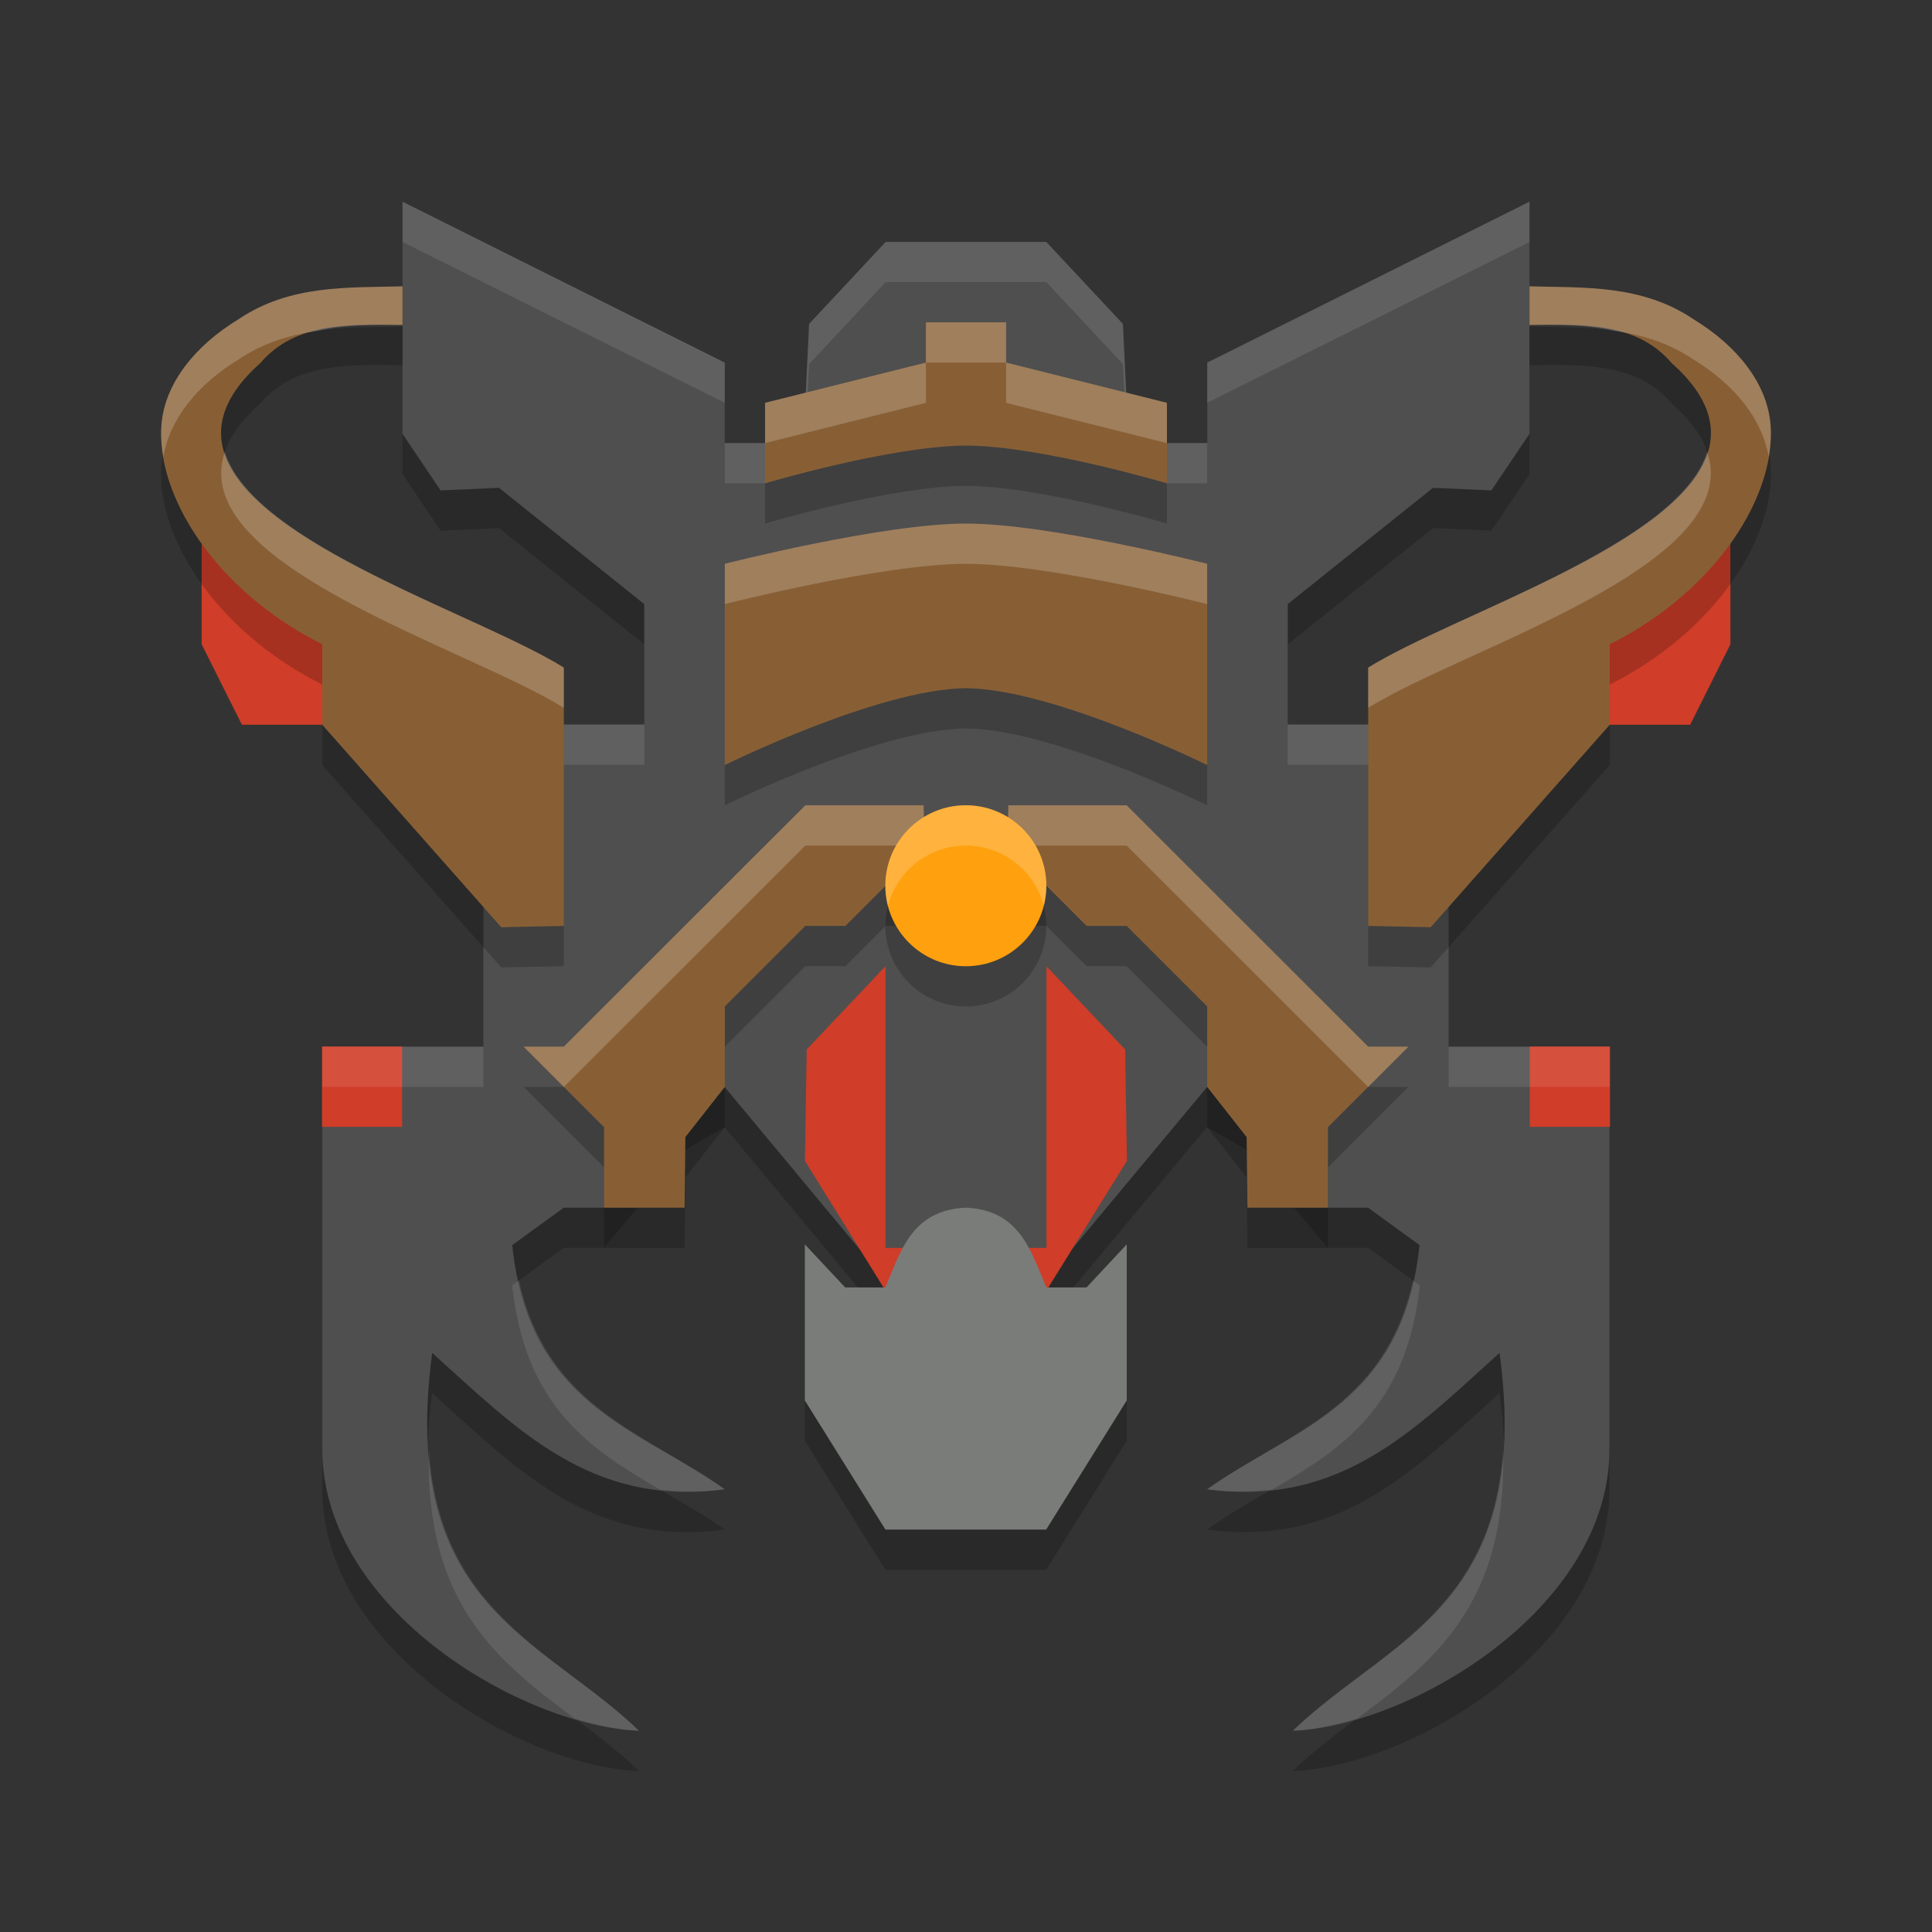<svg xmlns="http://www.w3.org/2000/svg" width="24" height="24" version="1">
 <rect width="100%" height="100%" fill="#333333" stroke="none"/>
 <path style="opacity:0.2" d="M 5,3.005 V 5.889 L 5.473,6.592 6.199,6.56 8.003,8.004 v 1.496 H 6.004 v 4.002 H 4.004 V 18.501 c 0,1.999 2.499,3.449 3.934,3.499 -1.2,-1.159 -2.991,-1.544 -2.569,-4.694 1.044,0.939 1.969,1.919 3.634,1.695 C 7.924,18.235 6.573,17.964 6.363,15.966 l 0.64,-0.465 h 0.5 l 1.024,-1.228 0.475,-0.271 2.494,2.999 h 1 l 2.499,-2.999 0.475,0.271 1.024,1.228 h 0.5 l 0.64,0.465 c -0.21,1.997 -1.561,2.268 -2.64,3.034 1.664,0.224 2.59,-0.756 3.634,-1.695 0.422,3.15 -1.368,3.535 -2.569,4.694 1.434,-0.05 3.934,-1.5 3.934,-3.499 V 13.502 H 17.996 V 9.5 H 15.997 V 8.004 L 17.801,6.56 18.527,6.592 19,5.889 V 3.005 L 14.997,5.004 V 6.004 H 14.497 L 13.997,5.504 13.949,4.524 12.997,3.505 h -0.995 -0.005 -0.995 L 10.051,4.524 10.003,5.504 9.503,6.004 H 9.003 V 5.004 Z"/>
 <path style="fill:#d03d28" d="M 2.505,6.504 4.005,7.504 4.505,9.003 H 3.005 L 2.505,8.004 Z"/>
 <path style="opacity:0.2" d="m 11.995,15.502 c -0.66,0.033 -0.801,0.521 -0.996,0.991 H 10.499 L 9.998,15.958 v 1.939 l 1.001,1.604 h 0.996 0.005 0.996 l 1.001,-1.604 v -1.939 l -0.5,0.535 h -0.5 c -0.195,-0.469 -0.336,-0.958 -0.996,-0.991 -0.002,-8.8e-5 -0.003,8.5e-5 -0.005,0 z"/>
 <path style="fill:#4f4f4f" d="M 5,2.505 V 5.389 L 5.473,6.092 6.199,6.06 8.003,7.504 V 9 H 6.004 v 4.002 H 4.004 v 4.999 c 0,1.999 2.499,3.449 3.934,3.499 C 6.738,20.341 4.948,19.956 5.369,16.806 6.413,17.745 7.339,18.725 9.003,18.501 7.924,17.735 6.573,17.464 6.363,15.467 l 0.64,-0.465 h 0.5 l 1.024,-1.228 0.475,-0.271 2.494,2.999 h 1 l 2.499,-2.999 0.475,0.271 1.024,1.228 h 0.5 l 0.64,0.465 c -0.21,1.997 -1.561,2.268 -2.64,3.034 1.664,0.224 2.59,-0.756 3.634,-1.695 0.422,3.15 -1.368,3.535 -2.569,4.694 1.434,-0.05 3.934,-1.5 3.934,-3.499 V 13.002 H 17.996 V 9 H 15.997 V 7.504 L 17.801,6.06 18.527,6.092 19,5.389 V 2.505 L 14.997,4.505 V 5.504 H 14.497 L 13.997,5.004 13.949,4.024 12.997,3.005 h -0.995 -0.005 -0.995 L 10.051,4.024 10.003,5.004 9.503,5.504 H 9.003 V 4.505 Z"/>
 <rect style="fill:#d03d28" width=".995" height=".998" x="4" y="13"/>
 <rect style="fill:#d03d28" width=".996" height=".998" x="-20" y="13" transform="scale(-1,1)"/>
 <path style="fill:#d03d28" d="M 21.495,6.504 19.996,7.504 19.496,9.003 h 1.5 l 0.5,-1 z"/>
 <path style="opacity:0.2" d="M 5,4.057 C 4.318,4.076 3.604,4.033 2.961,4.467 2.421,4.796 2.049,5.262 2.006,5.772 1.933,6.636 2.655,7.827 4.004,8.504 v 1 L 6.227,12.018 7.004,12.002 V 8.793 C 5.638,7.94 1.299,6.732 3.236,5.008 3.675,4.494 4.364,4.53 5,4.537 Z m 14,0 v 0.48 c 0.636,-0.007 1.325,-0.043 1.764,0.471 1.938,1.724 -2.402,2.933 -3.768,3.785 V 12.002 l 0.777,0.016 2.223,-2.514 v -1 C 21.345,7.827 22.067,6.636 21.994,5.772 21.951,5.262 21.579,4.796 21.039,4.467 20.396,4.033 19.682,4.076 19,4.057 Z m -7.498,0.447 v 0.5 l -1.998,0.5 v 1 c 0,0 1.56,-0.464 2.494,-0.469 0.002,6e-6 0.002,-8.4e-6 0.004,0 0.934,0.005 2.494,0.469 2.494,0.469 v -1 l -1.998,-0.5 v -0.5 h -0.496 -0.004 z m 0.496,2.5 c -1.036,2.84e-4 -2.994,0.5 -2.994,0.5 v 2.5 c 0,0 1.904,-0.944 2.994,-0.955 0.002,1.15e-5 0.002,-1.55e-5 0.004,0 1.09,0.011 2.994,0.955 2.994,0.955 V 7.504 c 0,0 -1.958,-0.5 -2.994,-0.5 -0.002,-4e-7 -0.002,-1.4e-6 -0.004,0 z M 10.004,10.504 7.004,13.502 h -0.5 l 1,1 v 1 h 1 L 8.514,14.625 9.004,14.002 v -1 l 1,-1 h 0.498 l 0.5,-0.5 h 0.5 l -0.029,-0.998 z m 2.523,0 -0.029,0.998 h 0.5 l 0.5,0.5 h 0.498 l 1,1 v 1 l 0.49,0.623 0.01,0.877 h 1 v -1 l 1,-1 h -0.5 l -3,-2.998 z"/>
 <path style="fill:#ffffff;opacity:0.1" d="M 5 2.506 L 5 3.006 L 9.004 5.004 L 9.004 4.504 L 5 2.506 z M 19 2.506 L 14.996 4.504 L 14.996 5.004 L 19 3.006 L 19 2.506 z M 11.002 3.006 L 10.051 4.023 L 10.004 5.004 L 9.504 5.504 L 9.004 5.504 L 9.004 6.004 L 9.504 6.004 L 10.004 5.504 L 10.051 4.523 L 11.002 3.504 L 11.998 3.504 L 12.002 3.504 L 12.998 3.504 L 13.949 4.523 L 13.996 5.504 L 14.496 6.004 L 14.996 6.004 L 14.996 5.504 L 14.496 5.504 L 13.996 5.004 L 13.949 4.023 L 12.998 3.006 L 12.002 3.006 L 11.998 3.006 L 11.002 3.006 z M 6.004 9 L 6.004 9.5 L 8.004 9.5 L 8.004 9 L 6.004 9 z M 15.996 9 L 15.996 9.5 L 17.996 9.5 L 17.996 9 L 15.996 9 z M 4.004 13.002 L 4.004 13.502 L 6.004 13.502 L 6.004 13.002 L 4.004 13.002 z M 17.996 13.002 L 17.996 13.502 L 19.996 13.502 L 19.996 13.002 L 17.996 13.002 z M 6.447 15.906 L 6.363 15.967 C 6.523 17.483 7.341 18.005 8.197 18.504 C 8.449 18.532 8.712 18.539 9.004 18.5 C 8.013 17.796 6.803 17.495 6.447 15.906 z M 17.553 15.906 C 17.197 17.495 15.987 17.796 14.996 18.5 C 15.288 18.539 15.551 18.532 15.803 18.504 C 16.659 18.005 17.477 17.483 17.637 15.967 L 17.553 15.906 z M 5.328 18.012 C 5.276 19.937 6.199 20.645 7.139 21.348 C 7.423 21.431 7.697 21.492 7.938 21.5 C 6.913 20.511 5.471 20.072 5.328 18.012 z M 18.672 18.012 C 18.529 20.072 17.087 20.511 16.062 21.5 C 16.303 21.492 16.577 21.431 16.861 21.348 C 17.801 20.645 18.724 19.937 18.672 18.012 z"/>
 <path style="fill:#885f35" d="M 5 3.557 C 4.318 3.576 3.604 3.533 2.961 3.967 C 2.421 4.296 2.049 4.762 2.006 5.271 C 1.933 6.136 2.655 7.327 4.004 8.004 L 4.004 9.004 L 6.227 11.518 L 7.004 11.502 L 7.004 8.293 C 5.638 7.44 1.299 6.232 3.236 4.508 C 3.675 3.994 4.364 4.03 5 4.037 L 5 3.557 z M 19 3.557 L 19 4.037 C 19.636 4.03 20.325 3.994 20.764 4.508 C 22.701 6.232 18.362 7.44 16.996 8.293 L 16.996 11.502 L 17.773 11.518 L 19.996 9.004 L 19.996 8.004 C 21.345 7.327 22.067 6.136 21.994 5.271 C 21.951 4.762 21.579 4.296 21.039 3.967 C 20.396 3.533 19.682 3.576 19 3.557 z M 11.502 4.004 L 11.502 4.504 L 9.504 5.004 L 9.504 6.004 C 9.504 6.004 11.064 5.54 11.998 5.535 C 12 5.535 12 5.535 12.002 5.535 C 12.936 5.54 14.496 6.004 14.496 6.004 L 14.496 5.004 L 12.498 4.504 L 12.498 4.004 L 12.002 4.004 L 11.998 4.004 L 11.502 4.004 z M 11.998 6.504 C 10.962 6.504 9.004 7.004 9.004 7.004 L 9.004 9.504 C 9.004 9.504 10.908 8.56 11.998 8.549 C 12 8.549 12 8.549 12.002 8.549 C 13.092 8.56 14.996 9.504 14.996 9.504 L 14.996 7.004 C 14.996 7.004 13.038 6.504 12.002 6.504 C 12 6.504 12 6.504 11.998 6.504 z M 10.004 10.004 L 7.004 13.002 L 6.504 13.002 L 7.504 14.002 L 7.504 15.002 L 8.504 15.002 L 8.514 14.125 L 9.004 13.502 L 9.004 12.502 L 10.004 11.502 L 10.502 11.502 L 11.002 11.002 L 11.502 11.002 L 11.473 10.004 L 10.004 10.004 z M 12.527 10.004 L 12.498 11.002 L 12.998 11.002 L 13.498 11.502 L 13.996 11.502 L 14.996 12.502 L 14.996 13.502 L 15.486 14.125 L 15.496 15.002 L 16.496 15.002 L 16.496 14.002 L 17.496 13.002 L 16.996 13.002 L 13.996 10.004 L 12.527 10.004 z"/>
 <path style="fill:#ffffff;opacity:0.2" d="M 5 3.557 C 4.318 3.576 3.604 3.533 2.961 3.967 C 2.421 4.296 2.049 4.762 2.006 5.271 C 1.995 5.399 2.006 5.535 2.029 5.674 C 2.109 5.203 2.456 4.775 2.961 4.467 C 3.275 4.255 3.605 4.159 3.941 4.111 C 4.277 4.032 4.644 4.033 5 4.037 L 5 3.557 z M 19 3.557 L 19 4.037 C 19.356 4.033 19.723 4.032 20.059 4.111 C 20.395 4.159 20.725 4.255 21.039 4.467 C 21.544 4.775 21.891 5.203 21.971 5.674 C 21.994 5.535 22.005 5.399 21.994 5.271 C 21.951 4.762 21.579 4.296 21.039 3.967 C 20.396 3.533 19.682 3.576 19 3.557 z M 11.502 4.004 L 11.502 4.504 L 11.998 4.504 L 12.002 4.504 L 12.498 4.504 L 12.498 4.004 L 12.002 4.004 L 11.998 4.004 L 11.502 4.004 z M 12.498 4.504 L 12.498 5.004 L 14.496 5.504 L 14.496 5.004 L 12.498 4.504 z M 11.502 4.504 L 9.504 5.004 L 9.504 5.504 L 11.502 5.004 L 11.502 4.504 z M 2.793 5.613 C 2.311 7.02 5.804 8.044 7.004 8.793 L 7.004 8.293 C 5.951 7.636 3.143 6.766 2.793 5.613 z M 21.207 5.613 C 20.857 6.766 18.049 7.636 16.996 8.293 L 16.996 8.793 C 18.196 8.044 21.689 7.02 21.207 5.613 z M 11.998 6.504 C 10.962 6.504 9.004 7.004 9.004 7.004 L 9.004 7.504 C 9.004 7.504 10.962 7.004 11.998 7.004 C 12 7.004 12 7.004 12.002 7.004 C 13.038 7.004 14.996 7.504 14.996 7.504 L 14.996 7.004 C 14.996 7.004 13.038 6.504 12.002 6.504 C 12 6.504 12 6.504 11.998 6.504 z M 10.004 10.004 L 7.004 13.002 L 6.504 13.002 L 7.004 13.502 L 10.004 10.504 L 11.473 10.504 L 11.486 11.002 L 11.502 11.002 L 11.473 10.004 L 10.004 10.004 z M 12.527 10.004 L 12.498 11.002 L 12.514 11.002 L 12.527 10.504 L 13.996 10.504 L 16.996 13.502 L 17.496 13.002 L 16.996 13.002 L 13.996 10.004 L 12.527 10.004 z"/>
 <path style="fill:#d03d28" d="m 10.999,12.003 -0.978,1.034 -0.022,1.384 1.282,2.065 0.715,0.016 h 0.006 l 0.715,-0.016 1.282,-2.065 -0.022,-1.384 -0.978,-1.034 H 13 v 3.499 h -2 v -3.499 z"/>
 <path style="fill:#7a7c7a" d="m 11.995,15.002 c -0.66,0.033 -0.801,0.521 -0.996,0.991 H 10.499 L 9.998,15.458 v 1.939 l 1.001,1.604 h 0.996 0.005 0.996 l 1.001,-1.604 v -1.939 l -0.5,0.535 h -0.5 c -0.195,-0.469 -0.336,-0.958 -0.996,-0.991 -0.002,-8.9e-5 -0.003,8.5e-5 -0.005,0 z"/>
 <circle style="opacity:0.2" cx="11.998" cy="11.503" r="1"/>
 <circle style="fill:#ffa00e" cx="11.998" cy="11.003" r="1"/>
 <path style="opacity:0.2;fill:#ffffff" d="m 11.998,10.004 a 1,1 0 0 0 -1,1 1,1 0 0 0 0.032,0.252 1,1 0 0 1 0.968,-0.752 1,1 0 0 1 0.968,0.748 1,1 0 0 0 0.032,-0.248 1,1 0 0 0 -1,-1 z"/>
</svg>
